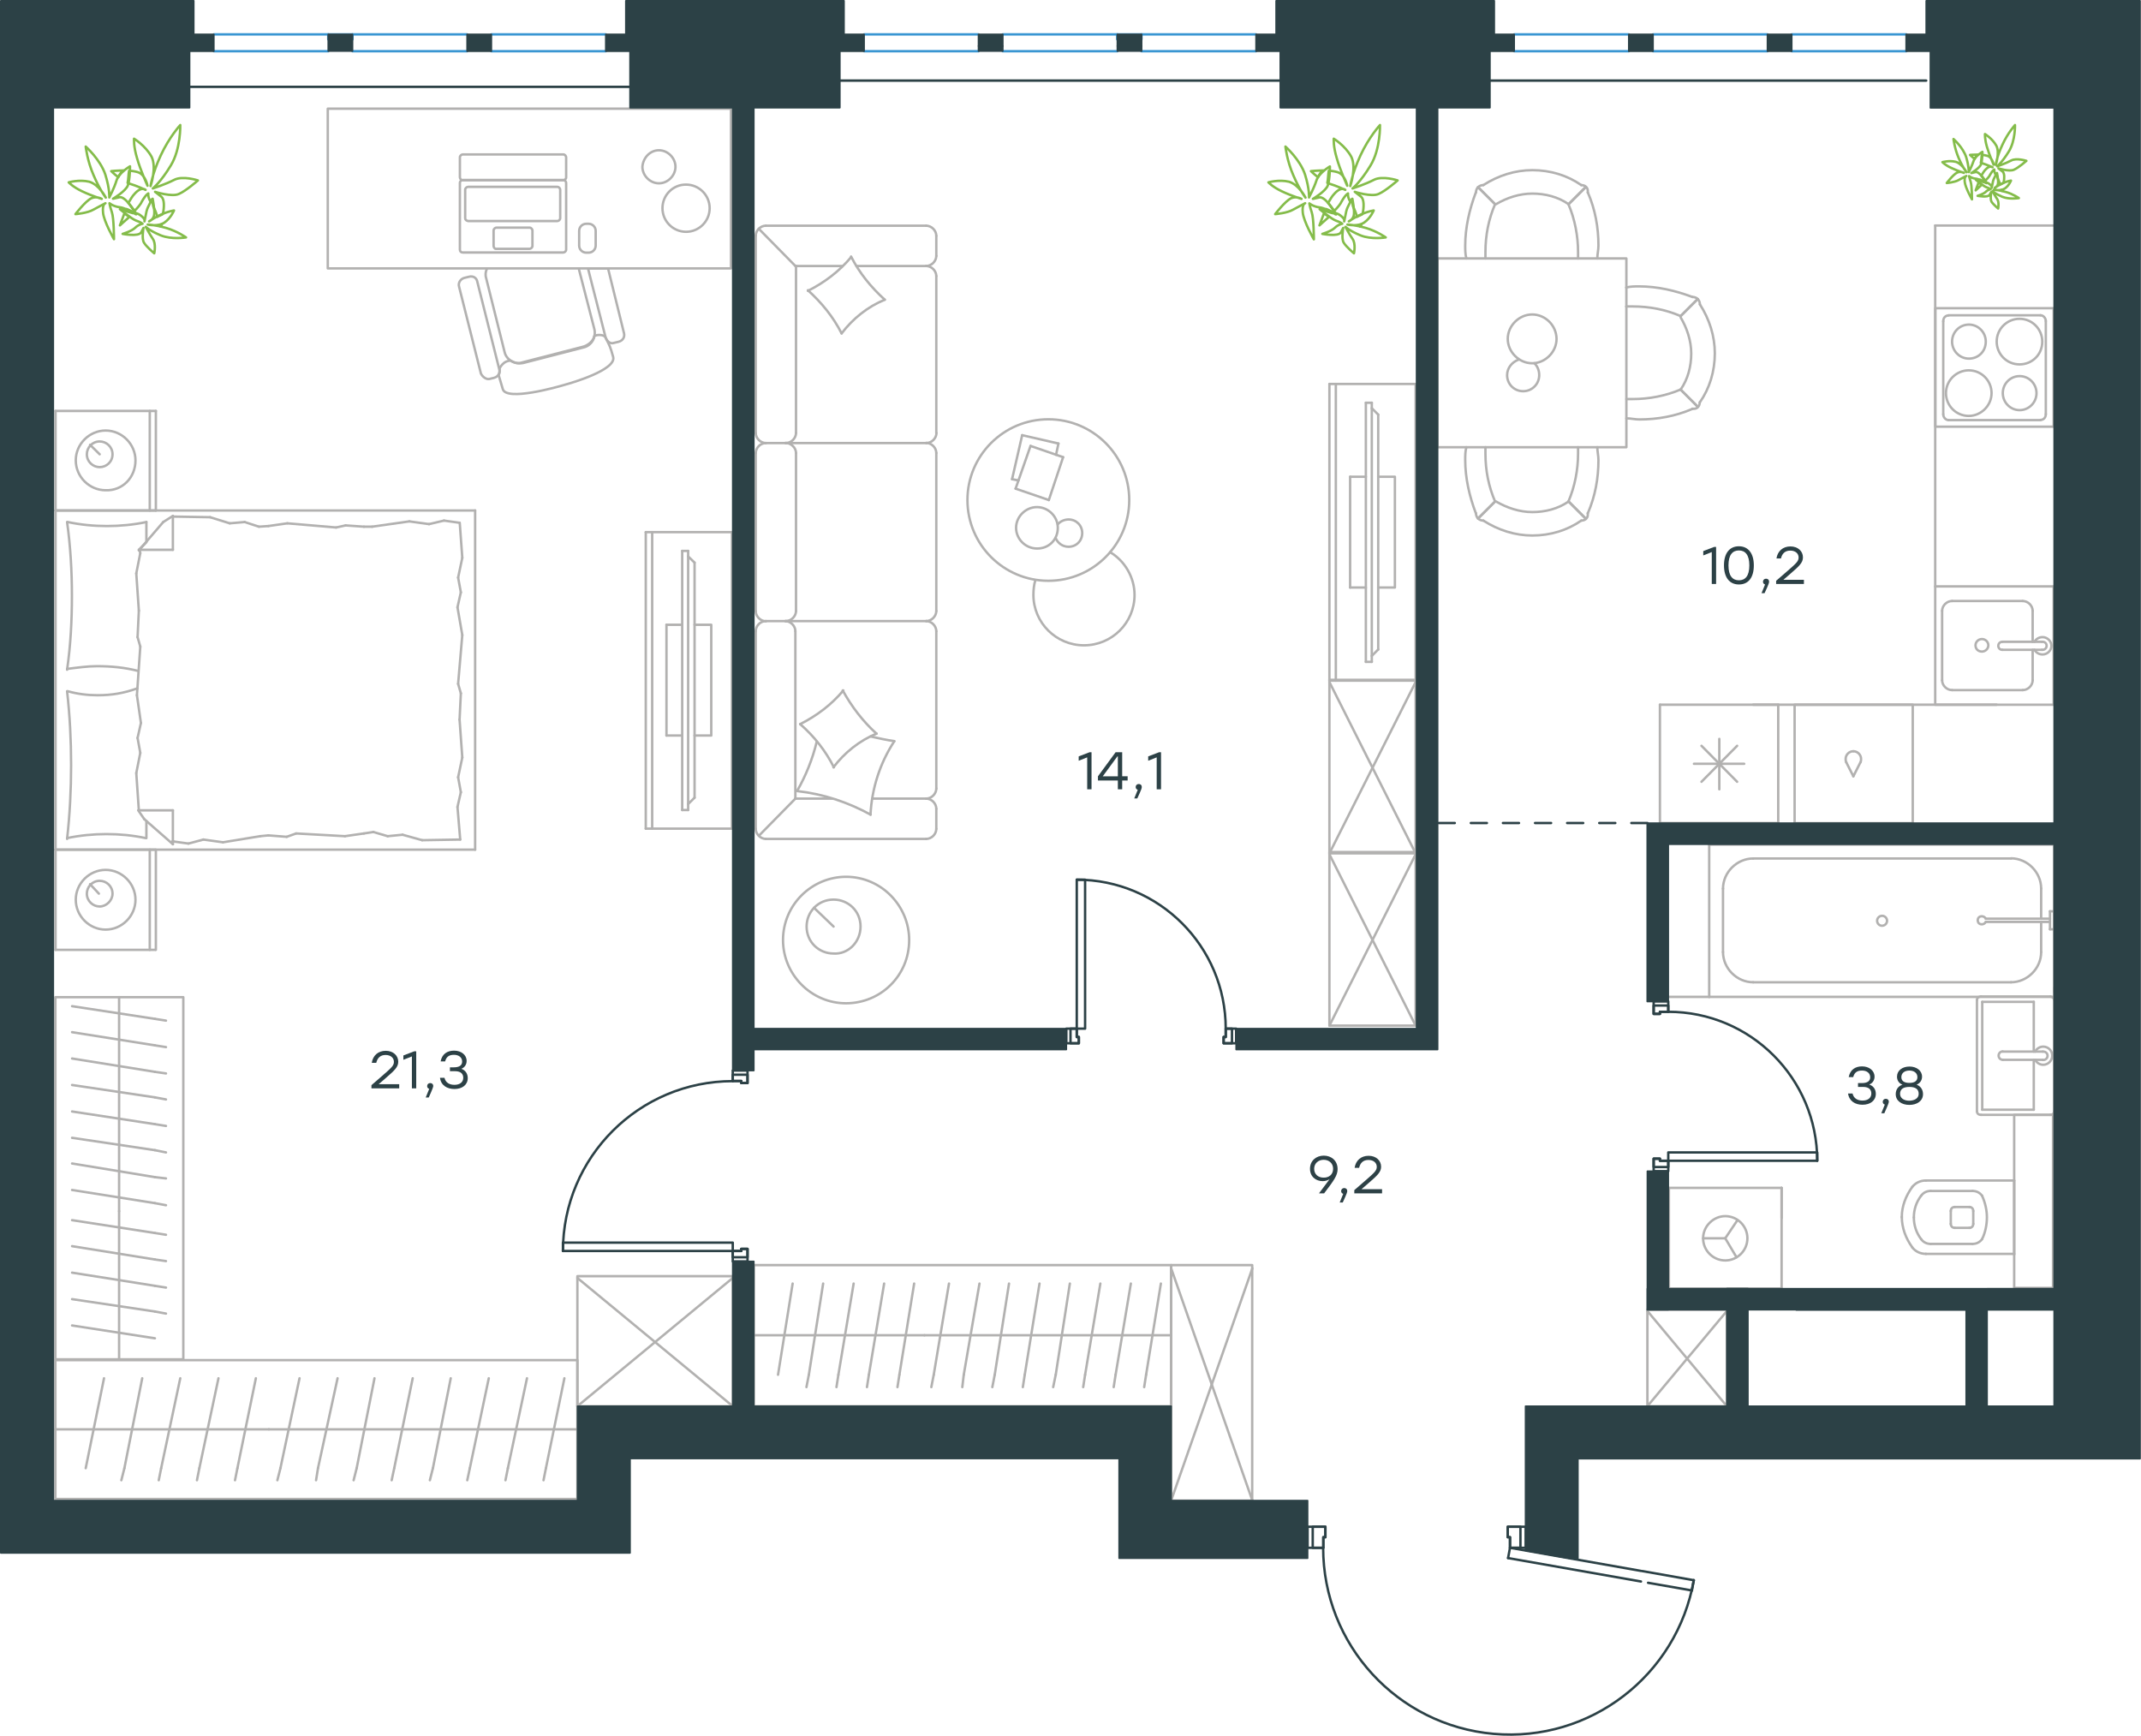 <?xml version="1.0" encoding="utf-8"?>
<!-- Generator: Adobe Illustrator 26.5.0, SVG Export Plug-In . SVG Version: 6.00 Build 0)  -->
<svg version="1.1" id="Слой_1" xmlns="http://www.w3.org/2000/svg" xmlns:xlink="http://www.w3.org/1999/xlink" x="0px" y="0px"
	 viewBox="0 0 1333.8 1081.2" style="enable-background:new 0 0 1333.8 1081.2;" xml:space="preserve">
<style type="text/css">
	.st0{fill:none;stroke:#B2B1B0;stroke-width:1.5;stroke-linecap:round;stroke-linejoin:round;stroke-miterlimit:22.926;}
	
		.st1{fill:none;stroke:#2C4146;stroke-width:1.5;stroke-linecap:round;stroke-linejoin:round;stroke-miterlimit:22.926;stroke-dasharray:10,10,0,0,0,0;}
	.st2{fill:none;stroke:#2C4146;stroke-width:1.5;stroke-linecap:round;stroke-linejoin:round;stroke-miterlimit:10;}
	.st3{fill:none;stroke:#2C4146;stroke-width:1.5;stroke-linecap:round;stroke-linejoin:round;stroke-miterlimit:22.926;}
	.st4{fill:#535A5D;}
	.st5{fill:none;stroke:#3996D2;stroke-width:1.5;stroke-linecap:round;stroke-linejoin:round;stroke-miterlimit:10;}
	.st6{fill:none;stroke:#262524;stroke-width:0.216;stroke-linecap:round;stroke-linejoin:round;stroke-miterlimit:10;}
	.st7{fill:#2C4146;}
	.st8{fill:#2C4146;stroke:#2C4146;stroke-linejoin:round;stroke-miterlimit:10;}
	.st9{fill:none;stroke:#84BC4A;stroke-width:1.5;stroke-linecap:round;stroke-linejoin:round;stroke-miterlimit:22.926;}
	.st10{fill:#2D4146;}
</style>
<g>
	<rect x="1026.3" y="815.9" class="st0" width="49.6" height="60.1"/>
	<line class="st0" x1="1026.3" y1="876" x2="1075.8" y2="816.7"/>
	<line class="st0" x1="1026.3" y1="816.7" x2="1075.8" y2="876"/>
</g>
<g>
	<line class="st0" x1="34.6" y1="318" x2="34.6" y2="256"/>
	<line class="st0" x1="97.1" y1="256" x2="97.1" y2="318"/>
	<line class="st0" x1="97.1" y1="318" x2="34.6" y2="318"/>
	<line class="st0" x1="34.6" y1="256" x2="97.1" y2="256"/>
	<line class="st0" x1="62.1" y1="283" x2="56.1" y2="277.1"/>
	<line class="st0" x1="93.3" y1="256" x2="93.3" y2="318"/>
	<path class="st0" d="M84.4,286.8c0-10.1-8.4-18.6-18.6-18.6c-10.1,0-18.6,8.4-18.6,18.6c0,10.1,8.4,18.6,18.6,18.6
		C76.4,305.8,84.4,297.4,84.4,286.8z"/>
	<path class="st0" d="M70.1,283c0-4.6-3.8-8-8-8c-4.6,0-8,3.8-8,8c0,4.6,3.8,8,8,8C66.3,291,70.1,287.7,70.1,283z"/>
	<line class="st0" x1="34.6" y1="529.3" x2="34.6" y2="318"/>
	<line class="st0" x1="91.2" y1="511.4" x2="91.2" y2="522.1"/>
	<line class="st0" x1="86.5" y1="342.5" x2="107.7" y2="342.5"/>
	<line class="st0" x1="91.2" y1="337.8" x2="86.5" y2="342.5"/>
	<line class="st0" x1="296" y1="529.3" x2="34.6" y2="529.3"/>
	<line class="st0" x1="107.7" y1="321.4" x2="107.7" y2="342.5"/>
	<line class="st0" x1="34.6" y1="318" x2="296" y2="318"/>
	<line class="st0" x1="107.7" y1="525.9" x2="89.9" y2="510.3"/>
	<line class="st0" x1="89.9" y1="510.3" x2="86.1" y2="504.8"/>
	<line class="st0" x1="91.2" y1="325.2" x2="91.2" y2="337.5"/>
	<line class="st0" x1="86.5" y1="504.8" x2="107.7" y2="504.8"/>
	<line class="st0" x1="86.5" y1="342.9" x2="101.7" y2="325.2"/>
	<line class="st0" x1="101.7" y1="325.2" x2="107.7" y2="321.4"/>
	<line class="st0" x1="107.7" y1="525.9" x2="107.7" y2="504.8"/>
	<line class="st0" x1="287.1" y1="431.9" x2="286.3" y2="448.3"/>
	<line class="st0" x1="285" y1="378.3" x2="288" y2="395.6"/>
	<line class="st0" x1="285.4" y1="359.8" x2="287.1" y2="369"/>
	<line class="st0" x1="287.1" y1="369" x2="285" y2="378.3"/>
	<line class="st0" x1="285.4" y1="426" x2="287.1" y2="431.9"/>
	<line class="st0" x1="288" y1="395.6" x2="285.4" y2="426"/>
	<line class="st0" x1="286.4" y1="325.6" x2="288" y2="347.5"/>
	<line class="st0" x1="288" y1="347.5" x2="285.4" y2="359.8"/>
	<line class="st0" x1="285" y1="502.7" x2="286.7" y2="523"/>
	<line class="st0" x1="285.4" y1="484.2" x2="287.1" y2="493.5"/>
	<line class="st0" x1="287.1" y1="493.5" x2="285" y2="502.7"/>
	<line class="st0" x1="286.3" y1="448.3" x2="288" y2="471.9"/>
	<line class="st0" x1="288" y1="471.9" x2="285.4" y2="484.2"/>
	<line class="st0" x1="296" y1="529.3" x2="296" y2="318"/>
	<path class="st0" d="M41.8,430.6c1.7,15.2,2.5,30.4,2.5,46c0,15.2-0.8,30.8-2.5,46"/>
	<path class="st0" d="M85.6,428.8c-8.4,3-15.9,4.3-24.8,4.3c-6.3,0-12.7-0.8-18.6-2.5"/>
	<path class="st0" d="M41.8,522.1c8-1.7,16.5-2.5,24.5-2.5c8.4,0,16.5,0.8,24.5,2.5"/>
	<path class="st0" d="M41.8,416.7c6.3-0.8,12.7-1.7,18.6-1.7c8.9,0,17.3,0.8,25.8,3"/>
	<line class="st0" x1="161.3" y1="328.1" x2="167.2" y2="327.7"/>
	<line class="st0" x1="143.1" y1="326" x2="152.4" y2="325.2"/>
	<line class="st0" x1="152.4" y1="325.2" x2="161.3" y2="328.1"/>
	<line class="st0" x1="107.7" y1="321.8" x2="130.9" y2="322.2"/>
	<line class="st0" x1="130.9" y1="322.2" x2="143.1" y2="326"/>
	<line class="st0" x1="215.3" y1="327.3" x2="226.7" y2="328.1"/>
	<line class="st0" x1="167.2" y1="327.7" x2="179" y2="326"/>
	<line class="st0" x1="209.4" y1="328.6" x2="215.3" y2="327.3"/>
	<line class="st0" x1="179" y1="326" x2="209.4" y2="328.6"/>
	<line class="st0" x1="226.7" y1="328.1" x2="231.8" y2="328.1"/>
	<line class="st0" x1="267.3" y1="326.5" x2="276.6" y2="324.3"/>
	<line class="st0" x1="276.6" y1="324.3" x2="285.8" y2="325.6"/>
	<line class="st0" x1="231.8" y1="328.1" x2="255" y2="324.8"/>
	<line class="st0" x1="255" y1="324.8" x2="267.3" y2="326.5"/>
	<line class="st0" x1="232.6" y1="518.3" x2="226.7" y2="519.2"/>
	<line class="st0" x1="250.8" y1="520" x2="241.5" y2="520.9"/>
	<line class="st0" x1="241.5" y1="520.9" x2="232.6" y2="518.3"/>
	<line class="st0" x1="286.7" y1="523" x2="263" y2="523.4"/>
	<line class="st0" x1="263" y1="523.4" x2="250.8" y2="520"/>
	<line class="st0" x1="178.6" y1="521.3" x2="167.2" y2="520.4"/>
	<line class="st0" x1="226.7" y1="519.2" x2="214.9" y2="520.9"/>
	<line class="st0" x1="184.5" y1="519.2" x2="178.6" y2="521.3"/>
	<line class="st0" x1="214.9" y1="520.9" x2="184.5" y2="519.2"/>
	<line class="st0" x1="167.2" y1="520.4" x2="162.1" y2="520.9"/>
	<line class="st0" x1="108.1" y1="524.2" x2="107.2" y2="524.2"/>
	<line class="st0" x1="126.7" y1="523" x2="117.4" y2="525.5"/>
	<line class="st0" x1="117.4" y1="525.5" x2="108.1" y2="524.2"/>
	<line class="st0" x1="162.1" y1="520.9" x2="138.9" y2="524.7"/>
	<line class="st0" x1="138.9" y1="524.7" x2="126.7" y2="523"/>
	<path class="st0" d="M41.8,325.2c2.1,15.2,3,30.4,3,46c0,15.2-0.8,30.8-3,46"/>
	<path class="st0" d="M91.2,325.2c-8,1.7-16.5,2.5-24.5,2.5c-8.4,0-16.5-0.8-24.5-2.5"/>
	<line class="st0" x1="85.7" y1="396.9" x2="86.5" y2="380.4"/>
	<line class="st0" x1="87.8" y1="450.4" x2="85.3" y2="433.1"/>
	<line class="st0" x1="87.4" y1="469" x2="85.7" y2="459.7"/>
	<line class="st0" x1="85.7" y1="459.7" x2="87.8" y2="450.4"/>
	<line class="st0" x1="87.4" y1="402.8" x2="85.7" y2="396.9"/>
	<line class="st0" x1="85.3" y1="433.1" x2="87.4" y2="402.8"/>
	<line class="st0" x1="86.5" y1="504.8" x2="84.9" y2="481.6"/>
	<line class="st0" x1="84.9" y1="481.6" x2="87.4" y2="469"/>
	<line class="st0" x1="87.4" y1="344.6" x2="87" y2="342.5"/>
	<line class="st0" x1="86.5" y1="380.4" x2="84.9" y2="357.2"/>
	<line class="st0" x1="84.9" y1="357.2" x2="87.4" y2="344.6"/>
	<line class="st0" x1="34.6" y1="591.7" x2="34.6" y2="529.3"/>
	<line class="st0" x1="97.1" y1="529.3" x2="97.1" y2="591.7"/>
	<line class="st0" x1="96.7" y1="591.7" x2="34.6" y2="591.7"/>
	<line class="st0" x1="34.6" y1="529.3" x2="96.7" y2="529.3"/>
	<line class="st0" x1="61.6" y1="556.7" x2="56.1" y2="550.8"/>
	<line class="st0" x1="93.3" y1="529.3" x2="93.3" y2="591.7"/>
	<path class="st0" d="M84.4,560.5c0-10.1-8.4-18.6-18.6-18.6c-10.1,0-18.6,8.4-18.6,18.6c0,10.1,8.4,18.6,18.6,18.6
		C76,579.1,84.4,570.6,84.4,560.5z"/>
	<path class="st0" d="M70.1,556.7c0-4.6-3.8-8-8-8c-4.6,0-8,3.8-8,8c0,4.6,3.8,8,8,8C66.3,564.7,70.1,560.9,70.1,556.7z"/>
</g>
<g>
	<g>
		<line class="st0" x1="406.3" y1="331.5" x2="406.3" y2="516.2"/>
		<polyline class="st0" points="402.3,516.2 456,516.2 456,331.5 402.3,331.5 		"/>
		<line class="st0" x1="402.3" y1="331.5" x2="402.3" y2="516.2"/>
	</g>
	<g>
		<polyline class="st0" points="432.7,458.2 443.1,458.2 443.1,389.2 432.7,389.2 		"/>
		<line class="st0" x1="425" y1="389.2" x2="415.2" y2="389.2"/>
		<line class="st0" x1="415.2" y1="389.2" x2="415.2" y2="458.2"/>
		<line class="st0" x1="415.2" y1="458.2" x2="425" y2="458.2"/>
		<line class="st0" x1="425" y1="343.2" x2="428.7" y2="343.2"/>
		<line class="st0" x1="432.7" y1="496.9" x2="428.7" y2="500.9"/>
		<line class="st0" x1="428.7" y1="346.6" x2="432.7" y2="350.5"/>
		<line class="st0" x1="428.7" y1="504.6" x2="428.7" y2="343.2"/>
		<line class="st0" x1="425" y1="343.2" x2="425" y2="504.6"/>
		<line class="st0" x1="425" y1="504.6" x2="428.7" y2="504.6"/>
		<line class="st0" x1="432.7" y1="350.5" x2="432.7" y2="496.9"/>
	</g>
</g>
<g>
	<path class="st0" d="M412.7,129.7c0,8.1,6.6,14.7,14.7,14.7c8.1,0,14.7-6.6,14.7-14.7c0-8.1-6.6-14.7-14.7-14.7
		C419.3,114.9,412.7,121.5,412.7,129.7z"/>
	<path class="st0" d="M410.5,93.6c5.5,0,10.3,4.8,10.3,10.3c0,5.5-4.8,10.3-10.3,10.3c-5.5,0-10.3-4.8-10.3-10.3
		C400.6,98.3,405,93.6,410.5,93.6z"/>
	<path class="st0" d="M360.7,167.9l9.6,37.2c1.1,5.2-1.8,10.3-7,11.4l-37.2,9.6c-5.2,1.1-10.7-1.8-11.8-7l-11.4-45.7
		c-0.7-2.2-0.4-4.1,0.4-5.9"/>
	<path class="st0" d="M299.6,232.7L286,178.6c-0.7-2.2,0.7-4.8,3.3-5.5l2.9-0.7c2.6-0.7,4.8,0.7,5.2,3.3l13.6,54.2
		c0.7,2.6-0.7,4.8-3.3,5.5l-2.9,0.7C302.9,236.4,300.7,234.9,299.6,232.7z"/>
	<path class="st0" d="M377.3,210.3l-11-43.1h12.5l9.9,40.2c0.7,2.6-0.7,4.8-3.3,5.5l-2.9,0.7C380.6,214.3,378.4,213.2,377.3,210.3z"
		/>
	<path class="st0" d="M313.2,242.3l-2.6-8.8c0.7-0.7,0.7-2.2,0.7-4.1c0.7-1.5,2.2-3.3,4-4.1c0,0,0.7-0.4,2.6-0.7
		c2.6,1.5,4.8,2.2,7.7,1.1l37.2-9.6c3.3-0.7,7-3.7,7.4-6.7c1.6-1.1,6.1-1.1,7,0.8c2.7,5.4,3,5.7,4.8,12.2c2,8-26,16.2-30.2,17.3
		C347.6,241,315.2,250.2,313.2,242.3z"/>
	<path class="st0" d="M286.5,110.5V98c0-1.1,1.1-1.8,1.8-1.8l62.6,0c1.1,0,1.8,1.1,1.8,1.8v12.5c0,1.1-1.1,1.8-1.8,1.8h-62.6
		C287.2,112.3,286.5,111.2,286.5,110.5z"/>
	<path class="st0" d="M289.8,135.9v-17.7c0-1.1,1.1-1.8,1.8-1.8l55.6,0c1.1,0,1.8,1.1,1.8,1.8v17.7c0,1.1-1.1,1.8-1.8,1.8l-55.6,0
		C290.5,137.4,289.8,137,289.8,135.9z"/>
	<path class="st0" d="M307.5,153.2v-9.6c0-1.1,1.1-1.8,1.8-1.8h20.6c1.1,0,1.8,1.1,1.8,1.8v9.6c0,1.1-1.1,1.8-1.8,1.8l-21,0
		C308.2,155.1,307.5,154,307.5,153.2z"/>
	<path class="st0" d="M286.5,155.5v-41.6c0-1.1,1.1-1.8,1.8-1.8l62.6,0c1.1,0,1.8,1.1,1.8,1.8v41.6c0,1.1-1.1,1.8-1.8,1.8l-62.6,0
		C287.2,157.3,286.5,156.6,286.5,155.5z"/>
	<rect x="204.2" y="67.7" class="st0" width="251.2" height="99.5"/>
	<path class="st0" d="M365.2,139.4h1.5c2.4,0,4.4,2,4.4,4.4v9.2c0,2.4-2,4.4-4.4,4.4h-1.5c-2.4,0-4.4-2-4.4-4.4v-9.2
		C360.8,141.4,362.8,139.4,365.2,139.4z"/>
</g>
<g>
	<line class="st0" x1="34.5" y1="890.4" x2="167.5" y2="890.4"/>
	<line class="st0" x1="146.4" y1="922.1" x2="147.9" y2="914.6"/>
	<line class="st0" x1="147.9" y1="914.6" x2="159.4" y2="858.6"/>
	<line class="st0" x1="122.7" y1="922.1" x2="124.2" y2="914.6"/>
	<line class="st0" x1="124.2" y1="914.6" x2="136.1" y2="858.6"/>
	<line class="st0" x1="98.9" y1="922.1" x2="100.4" y2="914.6"/>
	<line class="st0" x1="100.4" y1="914.6" x2="112.3" y2="858.6"/>
	<line class="st0" x1="75.6" y1="922.1" x2="77.5" y2="914.6"/>
	<line class="st0" x1="77.5" y1="914.6" x2="88.6" y2="858.6"/>
	<line class="st0" x1="53.4" y1="914.6" x2="64.8" y2="858.6"/>
	<rect x="34.5" y="847.3" class="st0" width="325.2" height="86.5"/>
	<line class="st0" x1="167.5" y1="890.4" x2="359.7" y2="890.4"/>
	<line class="st0" x1="338.6" y1="922.1" x2="340.1" y2="914.6"/>
	<line class="st0" x1="340.1" y1="914.6" x2="351.6" y2="858.6"/>
	<line class="st0" x1="314.9" y1="922.1" x2="316.4" y2="914.6"/>
	<line class="st0" x1="316.4" y1="914.6" x2="328.3" y2="858.6"/>
	<line class="st0" x1="291.1" y1="922.1" x2="292.7" y2="914.6"/>
	<line class="st0" x1="292.7" y1="914.6" x2="304.5" y2="858.6"/>
	<line class="st0" x1="267.8" y1="922.1" x2="269.7" y2="914.6"/>
	<line class="st0" x1="269.7" y1="914.6" x2="280.8" y2="858.6"/>
	<line class="st0" x1="244" y1="922.1" x2="245.6" y2="914.6"/>
	<line class="st0" x1="245.6" y1="914.6" x2="257.1" y2="858.6"/>
	<line class="st0" x1="220.3" y1="922.1" x2="222.2" y2="914.6"/>
	<line class="st0" x1="222.2" y1="914.6" x2="233.3" y2="858.6"/>
	<line class="st0" x1="196.9" y1="922.1" x2="198.1" y2="914.6"/>
	<line class="st0" x1="198.1" y1="914.6" x2="210.3" y2="858.6"/>
	<line class="st0" x1="174.7" y1="914.6" x2="186.6" y2="858.6"/>
	<line class="st0" x1="172.8" y1="922.1" x2="174.7" y2="914.6"/>
</g>
<g>
	<line class="st0" x1="74.2" y1="846.8" x2="74.2" y2="754.5"/>
	<line class="st0" x1="103.4" y1="769.2" x2="96.5" y2="768.1"/>
	<line class="st0" x1="96.5" y1="768.1" x2="44.9" y2="760.1"/>
	<line class="st0" x1="103.4" y1="785.6" x2="96.5" y2="784.6"/>
	<line class="st0" x1="96.5" y1="784.6" x2="44.9" y2="776.3"/>
	<line class="st0" x1="103.4" y1="802.1" x2="96.5" y2="801"/>
	<line class="st0" x1="96.5" y1="801" x2="44.9" y2="792.8"/>
	<line class="st0" x1="103.4" y1="818.3" x2="96.5" y2="817"/>
	<line class="st0" x1="96.5" y1="817" x2="44.9" y2="809.3"/>
	<line class="st0" x1="96.5" y1="833.7" x2="44.9" y2="825.7"/>
	<rect x="34.5" y="621.2" class="st0" width="79.7" height="225.6"/>
	<line class="st0" x1="74.2" y1="754.5" x2="74.2" y2="621.2"/>
	<line class="st0" x1="103.4" y1="635.8" x2="96.5" y2="634.7"/>
	<line class="st0" x1="96.5" y1="634.7" x2="44.9" y2="626.8"/>
	<line class="st0" x1="103.4" y1="652.3" x2="96.5" y2="651.2"/>
	<line class="st0" x1="96.5" y1="651.2" x2="44.9" y2="643"/>
	<line class="st0" x1="103.4" y1="668.7" x2="96.5" y2="667.7"/>
	<line class="st0" x1="96.5" y1="667.7" x2="44.9" y2="659.4"/>
	<line class="st0" x1="103.4" y1="684.9" x2="96.5" y2="683.6"/>
	<line class="st0" x1="96.5" y1="683.6" x2="44.9" y2="675.9"/>
	<line class="st0" x1="103.4" y1="701.4" x2="96.5" y2="700.3"/>
	<line class="st0" x1="96.5" y1="700.3" x2="44.9" y2="692.4"/>
	<line class="st0" x1="103.4" y1="717.9" x2="96.5" y2="716.5"/>
	<line class="st0" x1="96.5" y1="716.5" x2="44.9" y2="708.8"/>
	<line class="st0" x1="103.4" y1="734.1" x2="96.5" y2="733.3"/>
	<line class="st0" x1="96.5" y1="733.3" x2="44.9" y2="724.8"/>
	<line class="st0" x1="96.5" y1="749.5" x2="44.9" y2="741.3"/>
	<line class="st0" x1="103.4" y1="750.8" x2="96.5" y2="749.5"/>
</g>
<g>
	<rect x="359.7" y="795" class="st0" width="96.9" height="81"/>
	<line class="st0" x1="359.7" y1="876" x2="456.5" y2="796.1"/>
	<line class="st0" x1="359.7" y1="796.1" x2="456.5" y2="876"/>
</g>
<g>
	<line class="st0" x1="469.6" y1="831.8" x2="575.9" y2="831.8"/>
	<line class="st0" x1="559.1" y1="864.1" x2="560.3" y2="856.4"/>
	<line class="st0" x1="560.3" y1="856.4" x2="569.5" y2="799.6"/>
	<line class="st0" x1="540.1" y1="864.1" x2="541.3" y2="856.4"/>
	<line class="st0" x1="541.3" y1="856.4" x2="550.8" y2="799.6"/>
	<line class="st0" x1="521.1" y1="864.1" x2="522.3" y2="856.4"/>
	<line class="st0" x1="522.3" y1="856.4" x2="531.8" y2="799.6"/>
	<line class="st0" x1="502.4" y1="864.1" x2="503.9" y2="856.4"/>
	<line class="st0" x1="503.9" y1="856.4" x2="512.8" y2="799.6"/>
	<line class="st0" x1="484.7" y1="856.4" x2="493.8" y2="799.6"/>
	<rect x="469.6" y="788.1" class="st0" width="260" height="87.9"/>
	<line class="st0" x1="575.9" y1="831.8" x2="729.6" y2="831.8"/>
	<line class="st0" x1="712.8" y1="864.1" x2="714" y2="856.4"/>
	<line class="st0" x1="714" y1="856.4" x2="723.2" y2="799.6"/>
	<line class="st0" x1="693.8" y1="864.1" x2="695" y2="856.4"/>
	<line class="st0" x1="695" y1="856.4" x2="704.5" y2="799.6"/>
	<line class="st0" x1="674.8" y1="864.1" x2="676" y2="856.4"/>
	<line class="st0" x1="676" y1="856.4" x2="685.5" y2="799.6"/>
	<line class="st0" x1="656.1" y1="864.1" x2="657.7" y2="856.4"/>
	<line class="st0" x1="657.7" y1="856.4" x2="666.5" y2="799.6"/>
	<line class="st0" x1="637.2" y1="864.1" x2="638.4" y2="856.4"/>
	<line class="st0" x1="638.4" y1="856.4" x2="647.6" y2="799.6"/>
	<line class="st0" x1="618.2" y1="864.1" x2="619.7" y2="856.4"/>
	<line class="st0" x1="619.7" y1="856.4" x2="628.6" y2="799.6"/>
	<line class="st0" x1="599.5" y1="864.1" x2="600.4" y2="856.4"/>
	<line class="st0" x1="600.4" y1="856.4" x2="610.2" y2="799.6"/>
	<line class="st0" x1="581.7" y1="856.4" x2="591.2" y2="799.6"/>
	<line class="st0" x1="580.2" y1="864.1" x2="581.7" y2="856.4"/>
</g>
<g>
	<rect x="729.6" y="788.1" class="st0" width="50.5" height="146.7"/>
	<line class="st0" x1="729.6" y1="934.8" x2="780.2" y2="790.1"/>
	<line class="st0" x1="729.6" y1="790.1" x2="780.2" y2="934.8"/>
</g>
<g>
	<line class="st0" x1="1254.8" y1="781.5" x2="1254.8" y2="735.4"/>
	<g>
		<line class="st0" x1="1199.8" y1="781.1" x2="1254.8" y2="781.1"/>
		<line class="st0" x1="1228.8" y1="741.9" x2="1202.8" y2="741.9"/>
		<line class="st0" x1="1202.8" y1="774.9" x2="1228.8" y2="774.9"/>
		<line class="st0" x1="1227.3" y1="751.9" x2="1217.8" y2="751.9"/>
		<line class="st0" x1="1217.8" y1="764.9" x2="1227.3" y2="764.9"/>
		<line class="st0" x1="1229.3" y1="762.4" x2="1229.3" y2="754.4"/>
		<line class="st0" x1="1254.8" y1="735.4" x2="1199.8" y2="735.4"/>
		<line class="st0" x1="1215.3" y1="754.4" x2="1215.3" y2="762.4"/>
		<path class="st0" d="M1191.3,739.4c-4,5.5-6.5,12-6.5,18.5c0,0,0,0,0,0.5"/>
		<path class="st0" d="M1229.3,754.4c0-1.5-1-2.5-2.5-2.5"/>
		<path class="st0" d="M1234.8,744.9c-1.5-2-3.5-3-6-3"/>
		<path class="st0" d="M1217.8,751.9c-1.5,0-2.5,1-2.5,2.5"/>
		<path class="st0" d="M1196.8,744.9c-3,4-4.5,8.5-4.5,13.5"/>
		<path class="st0" d="M1215.3,762.4c0,1.5,1,2.5,2.5,2.5"/>
		<path class="st0" d="M1226.8,764.9c1.5,0,2.5-1,2.5-2.5"/>
		<path class="st0" d="M1228.8,774.9c2.5,0,4.5-1,6-3"/>
		<path class="st0" d="M1234.8,771.9c2-4,3-9,3-13.5c0-4.5-1-9-3-13.5"/>
		<path class="st0" d="M1196.8,771.9c1.5,2,3.5,3,6,3"/>
		<path class="st0" d="M1184.8,758L1184.8,758c0,7,2.5,13.5,6.5,19"/>
		<path class="st0" d="M1199.8,735.4c-3.5,0-6.5,1.5-8.5,4"/>
		<path class="st0" d="M1191.3,777.1c2,2.5,5,4,8.5,4"/>
		<path class="st0" d="M1192.3,758.4L1192.3,758.4c0,5,1.5,9.5,4.5,13.5"/>
		<path class="st0" d="M1202.8,741.9c-2.5,0-4.5,1-6,3"/>
	</g>
	<rect x="1254.8" y="694.5" class="st0" width="24.2" height="107.8"/>
</g>
<g>
	<line class="st0" x1="1234.9" y1="624.1" x2="1267" y2="624.1"/>
	<line class="st0" x1="1267" y1="624.1" x2="1267" y2="655.1"/>
	<line class="st0" x1="1267" y1="660.2" x2="1267" y2="691.3"/>
	<line class="st0" x1="1234.9" y1="691.3" x2="1234.9" y2="624.1"/>
	<line class="st0" x1="1267" y1="691.3" x2="1234.9" y2="691.3"/>
	<line class="st0" x1="1279.7" y1="692.3" x2="1279.7" y2="623"/>
	<line class="st0" x1="1234.1" y1="694.5" x2="1277.2" y2="694.5"/>
	<line class="st0" x1="1231.6" y1="623" x2="1231.6" y2="692.3"/>
	<line class="st0" x1="1277.2" y1="620.8" x2="1234.1" y2="620.8"/>
	<path class="st0" d="M1234.1,620.8c-1.5,0-2.5,0.9-2.5,2.2"/>
	<path class="st0" d="M1231.6,692.3c0,1.3,1,2.2,2.5,2.2"/>
	<path class="st0" d="M1277.2,694.5c1.5,0,2.5-0.9,2.5-2.2"/>
	<path class="st0" d="M1279.7,623c0-0.9-1-2.2-2.5-2.2"/>
	<line class="st0" x1="1247.7" y1="660.2" x2="1272.6" y2="660.2"/>
	<line class="st0" x1="1272.6" y1="655.1" x2="1247.7" y2="655.1"/>
	<path class="st0" d="M1247.7,660.2L1247.7,660.2c-1.4,0-2.6-1.1-2.6-2.6c0-1.4,1.1-2.6,2.5-2.6h0"/>
	<path class="st0" d="M1267.9,655.1c0.9-1.9,2.9-3.1,5-3.1c3.1,0,5.6,2.5,5.6,5.6c0,3.1-2.5,5.7-5.6,5.7c-2.1,0-4.1-1.2-5-3.1"/>
	<path class="st0" d="M1272.6,655.1c0.1,0,0.2,0,0.4,0c1.4,0,2.6,1.1,2.6,2.6c0,1.4-1.2,2.6-2.6,2.6c-0.1,0-0.2,0-0.4,0"/>
</g>
<g>
	<line class="st0" x1="1271.6" y1="575.1" x2="1271.6" y2="593.1"/>
	<line class="st0" x1="1271.6" y1="553.5" x2="1271.6" y2="572.3"/>
	<line class="st0" x1="1252.8" y1="611.9" x2="1092.2" y2="611.9"/>
	<line class="st0" x1="1073.4" y1="593.1" x2="1073.4" y2="553.5"/>
	<line class="st0" x1="1064.8" y1="526.1" x2="1279.7" y2="526.1"/>
	<line class="st0" x1="1064.8" y1="621" x2="1064.8" y2="526.1"/>
	<line class="st0" x1="1092.2" y1="534.8" x2="1252.8" y2="534.8"/>
	<line class="st0" x1="1279.7" y1="621" x2="1064.8" y2="621"/>
	<line class="st0" x1="1279.7" y1="526.1" x2="1279.7" y2="621"/>
	<path class="st0" d="M1073.4,593.1c0,10.1,8.6,18.8,18.8,18.8"/>
	<path class="st0" d="M1271.6,553.5c0-10.1-8.6-18.8-18.8-18.8"/>
	<path class="st0" d="M1092.2,534.8c-10.1,0-18.8,8.6-18.8,18.8"/>
	<path class="st0" d="M1252.8,611.9c10.1,0,18.8-8.6,18.8-18.8"/>
	<line class="st0" x1="1279.7" y1="615.4" x2="1279.7" y2="618"/>
	<line class="st0" x1="1277.1" y1="574.3" x2="1237.1" y2="574.3"/>
	<line class="st0" x1="1237.1" y1="572.3" x2="1277.1" y2="572.3"/>
	<line class="st0" x1="1279.7" y1="567.7" x2="1279.7" y2="578.9"/>
	<line class="st0" x1="1279.7" y1="578.9" x2="1277.1" y2="578.9"/>
	<line class="st0" x1="1277.1" y1="578.9" x2="1277.1" y2="567.7"/>
	<line class="st0" x1="1277.1" y1="567.7" x2="1279.7" y2="567.7"/>
	<path class="st0" d="M1237.1,572.3c-0.5-1-1.5-1.5-2.5-1.5c-1.5,0-2.5,1-2.5,2.5c0,1.5,1,2.5,2.5,2.5c1,0,2-0.5,2.5-1.5"/>
	<path class="st0" d="M1175.6,573.6c0-1.7-1.4-3.1-3.1-3.1s-3.1,1.4-3.1,3.1c0,1.7,1.4,3.1,3.1,3.1
		C1174.4,576.6,1175.6,575.2,1175.6,573.6z"/>
</g>
<g>
	<line class="st0" x1="1039.7" y1="740" x2="1039.7" y2="802.7"/>
	<g>
		<line class="st0" x1="1109.9" y1="802.7" x2="1039.7" y2="802.7"/>
		<line class="st0" x1="1109.9" y1="758.8" x2="1109.9" y2="740"/>
		<line class="st0" x1="1109.9" y1="802.7" x2="1109.9" y2="740"/>
		<line class="st0" x1="1074.8" y1="771.4" x2="1082.4" y2="760.1"/>
		<line class="st0" x1="1074.8" y1="771.4" x2="1061" y2="771.4"/>
		<line class="st0" x1="1074.8" y1="771.4" x2="1081.8" y2="783.2"/>
		<path class="st0" d="M1061,771.4c0,7.6,6.2,13.8,13.8,13.8c7.6,0,13.8-6.2,13.8-13.8c0-7.6-6.2-13.8-13.8-13.8
			C1067.5,757.6,1061,763.8,1061,771.4z"/>
		<line class="st0" x1="1109.9" y1="740" x2="1039.7" y2="740"/>
	</g>
</g>
<line class="st0" x1="1064.8" y1="621" x2="1039.3" y2="621"/>
<g>
	<line class="st0" x1="1107.8" y1="439" x2="1107.8" y2="512.7"/>
	<line class="st0" x1="1071.1" y1="460.3" x2="1071.1" y2="491.7"/>
	<line class="st0" x1="1060" y1="487" x2="1082.2" y2="464.6"/>
	<line class="st0" x1="1060" y1="464.6" x2="1082.2" y2="487"/>
	<line class="st0" x1="1055.3" y1="475.8" x2="1086.6" y2="475.8"/>
	<line class="st0" x1="1107.8" y1="512.7" x2="1034.1" y2="512.7"/>
	<line class="st0" x1="1034.1" y1="439" x2="1034.1" y2="512.7"/>
	<line class="st0" x1="1107.8" y1="439" x2="1034.1" y2="439"/>
</g>
<g>
	<rect x="1205.6" y="365.3" class="st0" width="73.8" height="73.7"/>
	<line class="st0" x1="1247.4" y1="404.8" x2="1272.1" y2="404.8"/>
	<line class="st0" x1="1266.3" y1="399.8" x2="1266.3" y2="380.5"/>
	<line class="st0" x1="1209.9" y1="380.5" x2="1209.9" y2="423.8"/>
	<line class="st0" x1="1266.3" y1="423.8" x2="1266.3" y2="404.8"/>
	<line class="st0" x1="1216.1" y1="429.9" x2="1260.1" y2="429.9"/>
	<line class="st0" x1="1272.1" y1="399.8" x2="1247.4" y2="399.8"/>
	<line class="st0" x1="1260.1" y1="374.4" x2="1216.1" y2="374.4"/>
	<path class="st0" d="M1247.4,404.8L1247.4,404.8c-1.5,0-2.5-1.1-2.5-2.5c0-1.4,1.1-2.5,2.5-2.5"/>
	<path class="st0" d="M1260.1,374.4c3.3,0,6.2,2.9,6.2,6.1"/>
	<path class="st0" d="M1267.4,399.8c1.1-1.8,2.9-2.9,5.1-2.9c2.9,0,5.5,2.5,5.5,5.4c0,2.9-2.5,5.4-5.5,5.4c-2.2,0-4-1.1-5.1-2.9"/>
	<path class="st0" d="M1216.1,429.9c-3.3,0-6.2-2.9-6.2-6.1"/>
	<path class="st0" d="M1266.3,423.8c0,3.2-2.9,6.1-6.2,6.1"/>
	<path class="st0" d="M1209.9,380.5c0-3.2,2.9-6.1,6.2-6.1"/>
	<path class="st0" d="M1272.1,399.8h0.4c1.5,0,2.5,1.1,2.5,2.5c0,1.4-1.1,2.5-2.5,2.5h-0.4"/>
	<path class="st0" d="M1234.7,405.9c2.2,0,4-1.8,4-3.9c0-2.1-1.8-3.9-4-3.9c-2.2,0-4,1.8-4,3.9
		C1230.7,404.4,1232.5,405.9,1234.7,405.9z"/>
</g>
<g>
	<path class="st0" d="M1237.1,212.8c0-5.8-4.7-10.6-10.5-10.6c-5.8,0-10.5,4.7-10.5,10.6c0,5.8,4.7,10.6,10.5,10.6
		C1232.4,223.4,1237.1,219,1237.1,212.8z"/>
	<path class="st0" d="M1240.7,244.9c0-7.7-6.2-14.2-14.2-14.2c-7.6,0-14.2,6.2-14.2,14.2c0,7.7,6.2,14.2,14.2,14.2
		C1234.2,259.1,1240.7,252.6,1240.7,244.9z"/>
	<path class="st0" d="M1268.7,244.9c0-5.8-4.7-10.6-10.5-10.6c-5.8,0-10.5,4.7-10.5,10.6c0,5.8,4.7,10.6,10.5,10.6
		C1263.9,255.5,1268.7,250.8,1268.7,244.9z"/>
	<path class="st0" d="M1272.3,212.8c0-7.7-6.2-14.2-14.2-14.2c-7.6,0-14.2,6.2-14.2,14.2c0,7.7,6.2,14.2,14.2,14.2
		C1266.1,227,1272.3,220.8,1272.3,212.8z"/>
	<line class="st0" x1="1210.6" y1="258" x2="1210.6" y2="200.1"/>
	<line class="st0" x1="1271.2" y1="261.7" x2="1213.9" y2="261.7"/>
	<line class="st0" x1="1274.5" y1="200.1" x2="1274.5" y2="258"/>
	<line class="st0" x1="1213.9" y1="196.4" x2="1271.2" y2="196.4"/>
	<path class="st0" d="M1274.5,258L1274.5,258c0,2.2-1.5,3.6-3.3,3.6"/>
	<path class="st0" d="M1210.6,200.1L1210.6,200.1c0-2.2,1.5-3.6,3.3-3.6"/>
	<path class="st0" d="M1213.9,261.7L1213.9,261.7c-1.8,0-3.3-1.8-3.3-3.6"/>
	<path class="st0" d="M1271.2,196.4L1271.2,196.4c1.8,0,3.3,1.8,3.3,3.6"/>
	<rect x="1205.7" y="192" class="st0" width="73.7" height="73.8"/>
</g>
<g>
	<rect x="1118" y="439" class="st0" width="73.6" height="73.8"/>
	<line class="st0" x1="1154.6" y1="483.6" x2="1159" y2="474.9"/>
	<line class="st0" x1="1150.2" y1="474.9" x2="1154.6" y2="483.6"/>
	<path class="st0" d="M1150.2,474.9c-0.4-0.7-0.4-1.5-0.4-2.2c0-2.5,2.2-4.7,4.7-4.7"/>
	<path class="st0" d="M1159,474.9c0.4-0.7,0.4-1.5,0.4-2.2c0-2.5-2.2-4.7-4.7-4.7"/>
</g>
<line class="st0" x1="1092.2" y1="439" x2="1243.8" y2="439"/>
<line class="st0" x1="1205.6" y1="365.3" x2="1205.6" y2="140.5"/>
<line class="st0" x1="1205.6" y1="140.5" x2="1284.1" y2="140.5"/>
<g>
	<rect x="895.4" y="161" class="st0" width="117.8" height="117.6"/>
	<path class="st0" d="M977.2,312.4c-6.6,4.6-14.6,6.6-22.6,6.6c-8,0-15.9-2.7-22.6-6.6"/>
	<path class="st0" d="M995.1,278.6c0,2.7,0.7,5.3,0.7,8c0,11.3-2,22.5-6.6,33.1"/>
	<path class="st0" d="M919.4,319.7c-4-10.6-6.6-21.9-6.6-33.1c0-2.7,0-5.3,0.7-8"/>
	<path class="st0" d="M983.1,278.6c0,1.3,0,2.7,0,4c0,9.9-2,20.5-6,29.8"/>
	<path class="st0" d="M931.4,312.4c-4-9.3-6-19.2-6-29.8c0-1.3,0-2.7,0-4"/>
	<path class="st0" d="M985.1,324.3c-8.6,6-19.2,9.3-30.5,9.3c-10.6,0-21.2-3.3-30.5-9.3"/>
	<line class="st0" x1="977.2" y1="312.4" x2="987.8" y2="323"/>
	<line class="st0" x1="931.4" y1="312.4" x2="920.8" y2="323"/>
	<line class="st0" x1="977.2" y1="312.4" x2="987.8" y2="323"/>
	<line class="st0" x1="931.4" y1="312.4" x2="920.8" y2="323"/>
	<path class="st0" d="M924.1,324.3c-2.7,0-4.6-2-4.6-4.6"/>
	<path class="st0" d="M989.1,319.7c0.5,2.7-1.3,4.6-4,4.6"/>
	<path class="st0" d="M977.2,127.2c-6.6-4.6-14.6-6.6-22.6-6.6c-8,0-15.9,2.6-22.6,6.6"/>
	<path class="st0" d="M995.1,161c0-2.7,0.7-5.3,0.7-8c0-11.3-2-22.5-6.6-33.1"/>
	<path class="st0" d="M919.4,119.9c-4,10.6-6.6,21.9-6.6,33.1c0,2.6,0,5.3,0.7,8"/>
	<path class="st0" d="M983.1,161c0-1.3,0-2.7,0-4c0-9.9-2-20.5-6-29.8"/>
	<path class="st0" d="M931.4,127.2c-4,9.3-6,19.2-6,29.8c0,1.3,0,2.6,0,4"/>
	<path class="st0" d="M985.1,115.3c-8.6-6-19.2-9.3-30.5-9.3c-10.6,0-21.2,3.3-30.5,9.3"/>
	<line class="st0" x1="977.2" y1="127.2" x2="987.8" y2="116.6"/>
	<line class="st0" x1="931.4" y1="127.2" x2="920.8" y2="116.6"/>
	<line class="st0" x1="977.2" y1="127.2" x2="987.8" y2="116.6"/>
	<line class="st0" x1="931.4" y1="127.2" x2="920.8" y2="116.6"/>
	<path class="st0" d="M924.1,115.3c-2.7,0-4.6,2-4.6,4.6"/>
	<path class="st0" d="M989.1,119.9c0.5-2.7-1.3-4.6-4-4.6"/>
	<path class="st0" d="M1047,242.7c4.6-6.6,6.6-14.6,6.6-22.5c0-8-2.7-15.9-6.6-22.5"/>
	<path class="st0" d="M1013.2,260.6c2.7,0,5.3,0.7,8,0.7c11.3,0,22.6-2,33.2-6.6"/>
	<path class="st0" d="M1054.3,185c-10.6-4-21.9-6.6-33.2-6.6c-2.7,0-5.3,0-8,0.7"/>
	<path class="st0" d="M1013.2,248.6c1.3,0,2.7,0,4,0c10,0,20.6-2,29.9-6"/>
	<path class="st0" d="M1047,196.9c-9.3-4-19.2-6-29.9-6c-1.3,0-2.7,0-4,0"/>
	<path class="st0" d="M1059,250.6c6-8.6,9.3-19.2,9.3-30.5c0-10.6-3.3-21.2-9.3-30.5"/>
	<line class="st0" x1="1047" y1="242.7" x2="1057.6" y2="253.3"/>
	<line class="st0" x1="1047" y1="196.9" x2="1057.6" y2="186.3"/>
	<line class="st0" x1="1047" y1="242.7" x2="1057.6" y2="253.3"/>
	<line class="st0" x1="1047" y1="196.9" x2="1057.6" y2="186.3"/>
	<path class="st0" d="M1059,189.6c0-2.7-2-4.6-4.6-4.6"/>
	<path class="st0" d="M1054.3,254.6c2.7,0.5,4.6-1.3,4.6-4"/>
	<path class="st0" d="M954.5,195.9c-8.1,0-15.2,7-15.2,15.2c0,8.1,7,15.2,15.2,15.2c8.1,0,15.2-7,15.2-15.2
		C969.6,202.6,962.6,195.9,954.5,195.9z"/>
	<path class="st0" d="M955.9,226.3c1.9,1.8,3,4.4,3,7.4c0,5.5-4.4,10-10,10c-5.6,0-10-4.4-10-10c0-4.4,3-8.1,7-9.6"/>
</g>
<g>
	<line class="st0" x1="636.8" y1="271.1" x2="659.4" y2="276.3"/>
	<line class="st0" x1="659.4" y1="276.3" x2="657.9" y2="283.3"/>
	<line class="st0" x1="634.5" y1="299.3" x2="630.5" y2="298.5"/>
	<line class="st0" x1="630.5" y1="298.5" x2="636.8" y2="271.1"/>
	<line class="st0" x1="642" y1="277.8" x2="662.3" y2="284.8"/>
	<line class="st0" x1="662.3" y1="284.8" x2="653.4" y2="311.5"/>
	<line class="st0" x1="653.4" y1="311.5" x2="632.7" y2="304.4"/>
	<line class="st0" x1="632.7" y1="304.4" x2="642" y2="277.8"/>
	<ellipse class="st0" cx="653.1" cy="311.5" rx="50.4" ry="50.3"/>
	<path class="st0" d="M659,328.8c0-7-5.9-12.9-13-12.9c-7,0-13,5.9-13,12.9s5.9,12.9,13,12.9C653.4,341.8,659,336.2,659,328.8z"/>
	<path class="st0" d="M659,326.6c1.5-1.8,4.1-3,6.7-3c4.8,0,8.5,3.7,8.5,8.5c0,4.8-3.7,8.5-8.5,8.5c-3.7,0-6.7-2.2-8.1-5.5"/>
	<path class="st0" d="M691.6,344c9.3,5.5,15.2,15.9,15.2,26.6c0,17.4-14.1,31.4-31.5,31.4c-17.4,0-31.5-14.1-31.5-31.4
		c0-3.1,0.3-6.2,1.2-9.2"/>
</g>
<g>
	<g>
		<line class="st0" x1="832.2" y1="239.2" x2="832.2" y2="424"/>
		<polyline class="st0" points="828.2,424 881.9,424 881.9,239.2 828.2,239.2 		"/>
		<line class="st0" x1="828.2" y1="239.2" x2="828.2" y2="424"/>
	</g>
	<g>
		<polyline class="st0" points="858.6,366 869,366 869,297 858.6,297 		"/>
		<line class="st0" x1="850.9" y1="297" x2="841.1" y2="297"/>
		<line class="st0" x1="841.1" y1="297" x2="841.1" y2="366"/>
		<line class="st0" x1="841.1" y1="366" x2="850.9" y2="366"/>
		<line class="st0" x1="850.9" y1="250.9" x2="854.6" y2="250.9"/>
		<line class="st0" x1="858.6" y1="404.6" x2="854.6" y2="408.6"/>
		<line class="st0" x1="854.6" y1="254.3" x2="858.6" y2="258.3"/>
		<line class="st0" x1="854.6" y1="412.3" x2="854.6" y2="250.9"/>
		<line class="st0" x1="850.9" y1="250.9" x2="850.9" y2="412.3"/>
		<line class="st0" x1="850.9" y1="412.3" x2="854.6" y2="412.3"/>
		<line class="st0" x1="858.6" y1="258.3" x2="858.6" y2="404.6"/>
	</g>
</g>
<g>
	<line class="st0" x1="477.1" y1="522.6" x2="577" y2="522.6"/>
	<line class="st0" x1="583.3" y1="380.7" x2="583.3" y2="282.2"/>
	<line class="st0" x1="583.3" y1="269.7" x2="583.3" y2="172"/>
	<line class="st0" x1="470.8" y1="146.9" x2="470.8" y2="269.7"/>
	<line class="st0" x1="583.3" y1="516.3" x2="583.3" y2="503.8"/>
	<line class="st0" x1="577" y1="497.5" x2="543.4" y2="497.5"/>
	<line class="st0" x1="495.5" y1="497.5" x2="495.5" y2="393.2"/>
	<line class="st0" x1="495.5" y1="165.7" x2="524.7" y2="165.7"/>
	<line class="st0" x1="583.3" y1="159.4" x2="583.3" y2="146.9"/>
	<line class="st0" x1="577" y1="140.6" x2="477.1" y2="140.6"/>
	<line class="st0" x1="472.9" y1="520.5" x2="495.5" y2="497.5"/>
	<line class="st0" x1="495.5" y1="165.7" x2="472.7" y2="142.5"/>
	<line class="st0" x1="489.6" y1="386.9" x2="477.1" y2="386.9"/>
	<line class="st0" x1="577" y1="276" x2="489.6" y2="276"/>
	<line class="st0" x1="577" y1="386.9" x2="489.6" y2="386.9"/>
	<line class="st0" x1="489.6" y1="276" x2="477.1" y2="276"/>
	<line class="st0" x1="583.3" y1="491.3" x2="583.3" y2="393.2"/>
	<line class="st0" x1="470.8" y1="393.2" x2="470.8" y2="516.3"/>
	<line class="st0" x1="495.9" y1="380.7" x2="495.9" y2="282.2"/>
	<line class="st0" x1="470.8" y1="282.2" x2="470.8" y2="380.7"/>
	<line class="st0" x1="495.9" y1="269.7" x2="495.9" y2="165.7"/>
	<line class="st0" x1="533.5" y1="165.7" x2="577" y2="165.7"/>
	<line class="st0" x1="518.4" y1="497.5" x2="495.5" y2="497.5"/>
	<path class="st0" d="M470.8,516.3c0,3.3,3,6.3,6.3,6.3"/>
	<path class="st0" d="M477.1,140.6c-3.3,0-6.3,2.9-6.3,6.3"/>
	<path class="st0" d="M583.3,172c0-3.3-3-6.3-6.3-6.3"/>
	<path class="st0" d="M577,522.6c3.3,0,6.3-2.9,6.3-6.3"/>
	<path class="st0" d="M583.3,503.8c0-3.3-3-6.3-6.3-6.3"/>
	<path class="st0" d="M577,497.5c3.3,0,6.3-3,6.3-6.3"/>
	<path class="st0" d="M583.3,282.2c0-3.3-3-6.3-6.3-6.3"/>
	<path class="st0" d="M577,386.9c3.3,0,6.3-3,6.3-6.3"/>
	<path class="st0" d="M583.3,393.2c0-3.3-3-6.3-6.3-6.3"/>
	<path class="st0" d="M577,165.7c3.3,0,6.3-3,6.3-6.3"/>
	<path class="st0" d="M583.3,146.9c0-3.3-3-6.3-6.3-6.3"/>
	<path class="st0" d="M495.5,393.2c0-3.3-3-6.3-6.3-6.3"/>
	<path class="st0" d="M477.1,386.9c-3.3,0-6.3,2.9-6.3,6.3"/>
	<path class="st0" d="M489.6,386.9c3.3,0,6.3-3,6.3-6.3"/>
	<path class="st0" d="M470.8,380.7c0,3.3,3,6.3,6.3,6.3"/>
	<path class="st0" d="M495.9,282.2c0-3.3-3.1-6.3-6.6-6.3"/>
	<path class="st0" d="M477.1,276c-3.3,0-6.3,2.9-6.3,6.3"/>
	<path class="st0" d="M489.6,276c3.3,0,6.3-3,6.3-6.3"/>
	<path class="st0" d="M470.8,269.7c0,3.3,3,6.3,6.3,6.3"/>
	<path class="st0" d="M530.2,159.8c5.2,10.3,12.5,19.2,21,26.9"/>
	<path class="st0" d="M551.2,186.7c-10.7,4.4-19.9,11.8-26.9,21"/>
	<path class="st0" d="M524.3,207.7c-5.2-10.3-12.5-19.2-21-26.9"/>
	<path class="st0" d="M503.3,181.2c10.3-5.2,19.6-12.2,26.9-21"/>
	<path class="st0" d="M525,430.1c5.5,10,12.5,19.2,21,26.9"/>
	<path class="st0" d="M546.1,457c-10.7,4.4-19.9,11.8-26.9,21"/>
	<path class="st0" d="M519.5,478c-5.2-10.3-12.2-19.2-21-26.9"/>
	<path class="st0" d="M498.5,451.1c10.3-5.2,19.6-12.2,26.9-21"/>
	<path class="st0" d="M542.4,458.8c4.8,1.1,10,2.2,14.8,2.9"/>
	<path class="st0" d="M557.1,461.8c-8.9,13.6-14,29.5-14.8,45.7"/>
	<path class="st0" d="M542.4,507.5c-14-7.7-29.5-12.9-45.7-14.7"/>
	<path class="st0" d="M496.6,492.7c5.5-9.6,9.6-19.9,12.2-30.6"/>
	<path class="st0" d="M577.1,276c3.3,0,6.3-3,6.3-6.3"/>
</g>
<g>
	<rect x="828.2" y="423.5" class="st0" width="53.7" height="108.1"/>
	<line class="st0" x1="828.2" y1="531.6" x2="881.9" y2="424.9"/>
	<line class="st0" x1="828.2" y1="424.9" x2="881.9" y2="531.6"/>
</g>
<g>
	<rect x="828.2" y="530.8" class="st0" width="53.7" height="108.1"/>
	<line class="st0" x1="828.2" y1="638.9" x2="881.9" y2="532.2"/>
	<line class="st0" x1="828.2" y1="532.2" x2="881.9" y2="638.9"/>
</g>
<g>
	<line class="st0" x1="519.3" y1="577.2" x2="507.1" y2="565.5"/>
	<path class="st0" d="M536.1,577.2c0-9.7-7.7-16.8-16.8-16.8c-9.7,0-16.8,7.7-16.8,16.8c0,9.7,7.7,16.8,16.8,16.8
		C528.4,594.6,536.1,586.8,536.1,577.2z"/>
	<path class="st0" d="M566.4,585.6c0-21.3-17.4-39.4-39.3-39.4c-21.3,0-39.3,17.4-39.3,39.4c0,21.3,17.4,39.4,39.3,39.4
		C549,624.9,566.4,607.5,566.4,585.6z"/>
</g>
<line class="st1" x1="1026.3" y1="512.7" x2="895.6" y2="512.7"/>
<line class="st2" x1="940.7" y1="964.2" x2="1022.3" y2="978.6"/>
<line class="st2" x1="1023.1" y1="978.7" x2="1055.2" y2="984.4"/>
<line class="st2" x1="939.5" y1="970.6" x2="940.7" y2="964.2"/>
<line class="st2" x1="1054.1" y1="990.8" x2="1026.7" y2="986"/>
<line class="st2" x1="1022.3" y1="985.2" x2="939.5" y2="970.6"/>
<line class="st2" x1="1055.2" y1="984.4" x2="1054" y2="990.8"/>
<polygon class="st2" points="947.2,964.2 940.7,964.2 940.7,957.6 939.3,957.6 939.3,951.1 947.2,951.1 "/>
<polygon class="st2" points="817.8,951.1 825.7,951.1 825.7,957.6 824.4,957.6 824.4,964.2 817.8,964.2 "/>
<path class="st2" d="M824.3,964.2c0,60.3,46.1,110.6,106.2,115.9c60.1,5.3,114.2-36.3,124.7-95.7"/>
<polygon class="st2" points="950.5,964.2 940.7,964.2 940.7,957.6 939.3,957.6 939.3,951.1 950.5,951.1 "/>
<polygon class="st2" points="825.7,951.1 825.7,957.6 824.4,957.6 824.4,964.2 814.6,964.2 814.6,951.1 "/>
<rect x="1039.3" y="717.9" class="st2" width="92.8" height="5.2"/>
<polygon class="st2" points="1030.2,727 1039.3,727 1039.3,723.1 1034.1,723.1 1034.1,721.8 1030.2,721.8 "/>
<polygon class="st2" points="1039.3,626.4 1030.2,626.4 1030.2,631.6 1034.1,631.6 1034.1,630.3 1039.3,630.3 "/>
<path class="st2" d="M1132.1,723.1c0-51.2-41.5-92.8-92.8-92.8"/>
<polygon class="st2" points="1030.2,729.6 1039.3,729.6 1039.3,723.1 1034.1,723.1 1034.1,721.8 1030.2,721.8 "/>
<polygon class="st2" points="1030.2,623.8 1030.2,631.6 1034.1,631.6 1034.1,630.3 1039.3,630.3 1039.3,623.8 "/>
<rect x="350.7" y="774.1" class="st2" width="105.8" height="5.2"/>
<polygon class="st2" points="456.5,783.2 456.5,779.3 461.8,779.3 461.8,778 465.7,778 465.7,783.2 "/>
<polygon class="st2" points="465.7,669.5 465.7,674.7 461.8,674.7 461.8,673.4 456.5,673.4 456.5,669.5 "/>
<path class="st2" d="M456.5,673.5c-58.4,0-105.8,47.4-105.8,105.8"/>
<polygon class="st2" points="456.5,785.8 456.5,779.3 461.8,779.3 461.8,778 465.7,778 465.7,785.8 "/>
<polygon class="st2" points="465.7,674.7 461.8,674.7 461.8,673.4 456.5,673.4 456.5,666.9 465.7,666.9 "/>
<rect x="670.8" y="548" class="st2" width="5.2" height="92.8"/>
<polygon class="st2" points="666.9,640.8 670.8,640.8 670.8,646 672.1,646 672.1,649.9 666.9,649.9 "/>
<polygon class="st2" points="767.5,649.9 762.3,649.9 762.3,646 763.6,646 763.6,640.8 767.5,640.8 "/>
<path class="st2" d="M763.6,640.8c0-51.2-41.5-92.8-92.8-92.8"/>
<polygon class="st2" points="664.3,640.8 670.8,640.8 670.8,646 672.1,646 672.1,649.9 664.3,649.9 "/>
<polygon class="st2" points="762.3,649.9 762.3,646 763.6,646 763.6,640.8 770.1,640.8 770.1,649.9 "/>
<line class="st3" x1="1200" y1="50.2" x2="523.2" y2="50.2"/>
<line class="st3" x1="20.8" y1="54.1" x2="393.1" y2="54.1"/>
<path class="st4" d="M711.1,21.4h-15.1l15.1,3.1V21.4z M711.1,24.5l-15.1-3.1v3.1H711.1z"/>
<path class="st5" d="M711.1,21.4h-15.1l15.1,3.1V21.4z M711.1,24.5l-15.1-3.1v3.1H711.1z"/>
<line class="st5" x1="782.5" y1="31.9" x2="711.1" y2="31.9"/>
<line class="st5" x1="696.1" y1="31.9" x2="624.7" y2="31.9"/>
<line class="st5" x1="609.6" y1="31.9" x2="538.3" y2="31.9"/>
<line class="st5" x1="538.3" y1="21.4" x2="609.6" y2="21.4"/>
<line class="st5" x1="624.7" y1="21.4" x2="696.1" y2="21.4"/>
<line class="st5" x1="711.1" y1="21.4" x2="782.5" y2="21.4"/>
<path class="st6" d="M624.7,21.4h-15.1l15.1,3.1V21.4z M624.7,24.5l-15.1-3.1v3.1H624.7z"/>
<path class="st6" d="M711.1,21.4h-15.1l15.1,7.3V21.4z M711.1,28.7l-15.1-7.3v7.3H711.1z"/>
<path class="st6" d="M624.7,24.5h-15.1l15.1,4.2V24.5z M624.7,28.7l-15.1-4.2v4.2H624.7z"/>
<path class="st6" d="M797.6,21.4h-15.1l15.1,10.5V21.4z M797.6,31.9l-15.1-10.5v10.5H797.6z"/>
<path class="st6" d="M711.1,28.7h-15.1l15.1,3.1V28.7z M711.1,31.9l-15.1-3.1v3.1H711.1z"/>
<path class="st6" d="M624.7,28.7h-15.1l15.1,3.1V28.7z M624.7,31.9l-15.1-3.1v3.1H624.7z"/>
<path class="st6" d="M538.3,21.4h-15.1l15.1,10.5V21.4z M538.3,31.9l-15.1-10.5v10.5H538.3z"/>
<path class="st4" d="M219.6,21.4h-15.1l15.1,3.1V21.4z M219.6,24.5l-15.1-3.1v3.1H219.6z"/>
<path class="st5" d="M219.6,21.4h-15.1l15.1,3.1V21.4z M219.6,24.5l-15.1-3.1v3.1H219.6z"/>
<line class="st5" x1="377.4" y1="31.9" x2="306.1" y2="31.9"/>
<line class="st5" x1="291" y1="31.9" x2="219.6" y2="31.9"/>
<line class="st5" x1="204.5" y1="31.9" x2="133.2" y2="31.9"/>
<line class="st5" x1="133.2" y1="21.4" x2="204.5" y2="21.4"/>
<line class="st5" x1="219.6" y1="21.4" x2="291" y2="21.4"/>
<line class="st5" x1="306.1" y1="21.4" x2="377.4" y2="21.4"/>
<path class="st6" d="M133.2,21.4h-15.1l15.1,3.1V21.4z M133.2,24.5l-15.1-3.1v3.1H133.2z"/>
<path class="st6" d="M133.2,24.5h-15.1l15.1,4.2V24.5z M133.2,28.7l-15.1-4.2v4.2H133.2z"/>
<path class="st6" d="M392.5,21.4h-15.1l15.1,10.5V21.4z M392.5,31.9l-15.1-10.5v10.5H392.5z"/>
<path class="st6" d="M306.1,21.4H291l15.1,10.5V21.4z M306.1,31.9L291,21.4v10.5H306.1z"/>
<path class="st6" d="M219.6,21.4h-15.1l15.1,10.4V21.4z M219.6,31.9l-15.1-10.4v10.4H219.6z"/>
<path class="st6" d="M133.2,28.7h-15.1l15.1,3.1V28.7z M133.2,31.9l-15.1-3.1v3.1H133.2z"/>
<line class="st5" x1="1187.6" y1="31.9" x2="1116.2" y2="31.9"/>
<line class="st5" x1="1101.1" y1="31.9" x2="1029.8" y2="31.9"/>
<line class="st5" x1="1014.7" y1="31.9" x2="943.3" y2="31.9"/>
<line class="st5" x1="943.3" y1="21.4" x2="1014.7" y2="21.4"/>
<line class="st5" x1="1029.8" y1="21.4" x2="1101.1" y2="21.4"/>
<line class="st5" x1="1116.2" y1="21.4" x2="1187.6" y2="21.4"/>
<path class="st6" d="M943.3,21.4h-15.1l15.1,3.1V21.4z M943.3,24.5l-15.1-3.1v3.1H943.3z"/>
<path class="st6" d="M943.3,24.5h-15.1l15.1,4.2V24.5z M943.3,28.7l-15.1-4.2v4.2H943.3z"/>
<path class="st6" d="M1202.7,21.4h-15.1l15.1,10.5V21.4z M1202.7,31.9l-15.1-10.5v10.5H1202.7z"/>
<path class="st6" d="M1116.2,21.4h-15.1l15.1,10.5V21.4z M1116.2,31.9l-15.1-10.5v10.5H1116.2z"/>
<path class="st6" d="M1029.8,21.4h-15.1l15.1,10.5V21.4z M1029.8,31.9l-15.1-10.5v10.5H1029.8z"/>
<path class="st6" d="M943.3,28.7h-15.1l15.1,3.1V28.7z M943.3,31.9l-15.1-3.1v3.1H943.3z"/>
<g>
	<path class="st7" d="M680,468.6v23.1h-2.7v-19.9l-5.3,2.1v-2.7l6.8-2.6H680z"/>
	<path class="st7" d="M702.5,486.2h-3.4v5.5h-2.7v-5.5H684v-2.6l11-15h4.1v15h3.4V486.2z M696.4,483.6v-12.4h-0.3l-9.1,12.4
		L696.4,483.6z"/>
	<path class="st7" d="M708.5,497.4h-1.9l2.2-5.4c-0.8-0.2-1.3-0.9-1.3-1.7c0-1.1,0.8-1.9,1.9-1.9c0.8,0,1.9,0.4,1.9,1.9
		C711.3,490.9,711.2,491.6,708.5,497.4z"/>
	<path class="st7" d="M723.3,468.6v23.1h-2.7v-19.9l-5.3,2.1v-2.7l6.8-2.6H723.3z"/>
</g>
<g>
	<path class="st7" d="M248.7,678h-17.3v-2l6.7-5.8c5.6-4.9,7.3-6.3,7.3-8.7c0-2.5-2-4.3-5.2-4.3c-3.3,0-5.1,1.9-5.8,4.9h-2.8
		c0.7-4.6,4-7.5,8.7-7.5c4.7,0,7.8,3,7.8,6.8c0,3.4-2.4,5.5-7.8,10.2l-4.4,3.8h12.8V678z"/>
	<path class="st7" d="M259.3,654.9V678h-2.7v-19.9l-5.3,2.1v-2.7l6.8-2.6H259.3z"/>
	<path class="st7" d="M267.1,683.7h-1.9l2.2-5.4c-0.8-0.2-1.3-0.9-1.3-1.7c0-1.1,0.8-1.9,1.9-1.9c0.8,0,1.9,0.4,1.9,1.9
		C269.8,677.2,269.7,677.9,267.1,683.7z"/>
	<path class="st7" d="M291.4,671.6c0,4.2-3.4,6.8-8.3,6.8c-4.5,0-8.4-2.2-9-7h2.8c0.7,3.1,3.2,4.4,6.2,4.4c3.4,0,5.5-1.7,5.5-4.4
		c0-2.3-1.4-4.1-5.1-4.1h-3.2v-2.4h2.4c3.5,0,5.2-1.3,5.2-3.6c0-2.6-2.1-4.2-5.1-4.2c-2.8,0-4.7,1-5.5,4.1h-2.8
		c0.9-4.7,4.2-6.7,8.4-6.7c4.4,0,7.8,2.6,7.8,6.4c0,2.2-1.2,4.1-3.3,4.9C289.9,666.7,291.4,668.8,291.4,671.6z"/>
</g>
<g>
	<path class="st7" d="M1069.1,340.7v23.1h-2.7v-19.9l-5.3,2.1v-2.7l6.8-2.6H1069.1z"/>
	<path class="st7" d="M1092.6,352.2c0,7.6-3.4,11.9-9.3,11.9c-5.8,0-9.3-4.3-9.3-11.9s3.5-11.9,9.3-11.9
		C1089.1,340.3,1092.6,344.7,1092.6,352.2z M1089.8,352.2c0-6.6-2.6-9.3-6.5-9.3s-6.5,2.7-6.5,9.3c0,6.6,2.6,9.3,6.5,9.3
		S1089.8,358.9,1089.8,352.2z"/>
	<path class="st7" d="M1099.3,369.5h-1.9l2.2-5.4c-0.8-0.2-1.3-0.9-1.3-1.7c0-1.1,0.8-1.9,1.9-1.9c0.8,0,1.9,0.4,1.9,1.9
		C1102.1,362.9,1102,363.7,1099.3,369.5z"/>
	<path class="st7" d="M1123.8,363.8h-17.3v-2l6.7-5.8c5.6-4.9,7.3-6.3,7.3-8.7c0-2.5-2-4.3-5.2-4.3c-3.3,0-5.1,1.9-5.8,4.9h-2.8
		c0.7-4.6,4-7.5,8.7-7.5c4.7,0,7.8,3,7.8,6.8c0,3.4-2.4,5.5-7.8,10.2l-4.4,3.8h12.8V363.8z"/>
</g>
<polygon class="st8" points="895.6,653.8 895.6,67.1 920.5,67.1 928.2,67.1 928.2,31.9 943.3,31.9 943.3,28.7 928.2,28.7 
	928.2,28.7 943.3,28.7 943.3,24.5 943.3,21.4 928.2,21.4 928.2,21.4 930.9,21.4 930.9,0.5 928.2,0.5 795,0.5 795,21.4 782.5,21.4 
	782.5,31.9 797.6,31.9 797.6,67.1 882.5,67.1 882.5,640.8 770.1,640.8 770.1,644 770.1,650.6 770.1,653.8 892.3,653.8 "/>
<polygon class="st8" points="392.5,67.1 456.5,67.1 456.5,666.9 459.8,666.9 466.3,666.9 469.6,666.9 469.6,653.8 664.3,653.8 
	664.3,650.6 664.3,644 664.3,640.8 469.6,640.8 469.6,67.1 523.2,67.1 523.2,31.9 538.3,31.9 538.3,21.4 525.8,21.4 525.8,0.5 
	389.9,0.5 389.9,21.4 377.4,21.4 377.4,31.9 392.5,31.9 "/>
<rect x="696.1" y="21.4" class="st8" width="15.1" height="7.3"/>
<polygon class="st8" points="624.7,24.5 624.7,21.4 609.6,21.4 609.6,24.5 609.6,28.7 624.7,28.7 "/>
<rect x="696.1" y="28.7" class="st8" width="15.1" height="3.1"/>
<rect x="609.6" y="28.7" class="st8" width="15.1" height="3.1"/>
<rect x="291" y="21.4" class="st8" width="15.1" height="10.5"/>
<rect x="204.5" y="21.4" class="st8" width="15.1" height="10.4"/>
<rect x="1101.1" y="21.4" class="st8" width="15.1" height="10.5"/>
<rect x="1014.7" y="21.4" class="st8" width="15.1" height="10.5"/>
<polygon class="st8" points="729.6,934.8 729.6,908.6 729.6,876 469.6,876 469.6,785.8 466.3,785.8 459.8,785.8 456.5,785.8 
	456.5,876 359.8,876 359.8,908.6 359.8,934.8 33.2,934.8 33.2,67.1 118.1,67.1 118.1,31.9 133.2,31.9 133.2,28.7 118.1,28.7 
	118.1,28.7 133.2,28.7 133.2,24.5 133.2,21.4 118.1,21.4 118.1,21.4 120.7,21.4 120.7,0.5 0.5,0.5 0.5,67.1 0.5,582 0.5,595 
	0.5,806.7 0.5,819.8 0.5,934.8 0.5,967.4 216.1,967.4 392.5,967.4 392.5,954.4 392.5,908.6 553.2,908.6 566.3,908.6 697,908.6 
	697.2,908.6 697.2,970.7 814.6,970.7 814.6,967.4 814.6,934.8 "/>
<g>
	<path class="st9" d="M95.2,117.4c0,0,5-4,11.2-14.3c6.3-10.3,5.9-25.2,5.9-25.2s-6.9,7.5-12.2,19c-5.3,11.5-6.3,19-6.3,19
		s4-11.5,0.6-18.3c-3.8-6.9-10.9-11.2-10.9-11.2s-0.4,4.7,1.9,12.2c2.1,7.5,6.5,17.1,6.5,17.1s-1.3-6.9-5.9-8.4
		c-1.3-0.4-3.4-0.9-5.6-0.9c-0.4,2.1-0.4,5.3-0.9,7.5c0.4,0.4,0.9,0.4,0.9,0.4c5,1.5,10.3,4,10.3,4s-2.5-2.5-6.9,2.5
		c-1.3,1.3-2.5,3.4-3.8,5.6c1.3,1.5,2.8,3.8,3.8,5c2.1-2.1,4-4.4,4.6-5.9c2.5-4.4,4-5,4-5s-0.4,2.1,1.3,5c0.6-0.9,0.9-1.3,0.9-1.3
		s0.4,1.9,0.9,4.4c0.9,1.9,1.9,4,2.5,6.5c0.9-0.6,1.9-0.9,3.1-1.5l0.4-0.4c0.9-4.4,0.9-9-0.9-10.6l-4-3.1c0,0,10.5,3.4,14.9,1.3
		c4.4-1.9,11.8-8.4,11.8-8.4s-9.3-3.1-14.7-0.4C103.2,114.8,95.2,117.4,95.2,117.4z M77.1,106.2c-4,0-7.8,0.4-7.8,0.4
		s1.9,1.9,4.4,3.8C74.6,108.3,75.6,107.1,77.1,106.2z M78.8,130.2c-0.4,0.4-0.4,0.9-0.6,1.3c1.3,0.4,3.1,0.9,4.6,1.3l0.4-0.4
		C82.2,131.7,80.5,130.8,78.8,130.2z M77.5,132.9c-1.5,4-2.8,7.5-2.8,7.5s2.8-2.5,5.9-5.3C79.6,134.5,78.4,133.6,77.5,132.9z
		 M99.6,140.1c0,0.4,0.4,0.9,0.4,0.9h0.4c0-0.4,0.4-0.6,0.4-1.3C99.8,140.1,99.8,140.1,99.6,140.1z"/>
	<path class="st9" d="M68.1,123c0,0,0.4-5-2.5-14.3c-3.1-9.3-12.2-17.4-12.2-17.4s0.9,8.8,5,18.1c4,9.3,7.5,13.7,7.5,13.7
		s-4-8-10.3-9.9c-6.3-1.5-12.8,0.4-12.8,0.4s2.5,2.8,8.4,5.6c5.9,2.8,12.2,4.7,12.2,4.7s-3.1-1.9-6.5-0.4c-3.8,1.9-9.9,9.9-9.9,9.9
		s7.5-0.6,11.2-2.8c3.8-2.1,7.5-4,7.5-4s-2.1,0.4-1.5,5.9C64.7,138,71,149,71,149s0-13.1-1.3-16.8c-1.3-3.8-1.5-5.6-1.5-5.6
		s2.5,2.1,6.5,2.5c3.1,0.4,6.9,2.8,9.3,4c0.4,0.4,0.9,0.4,0.9,0.4c-1.3-2.1-6.9-11.5-10.5-10.6l-4,0.9c0,0,8-4.7,9.3-8.4
		c1.3-3.8,1.3-11.8,1.3-11.8s-6.9,4-8.4,8.8C71.2,117.1,68.1,123,68.1,123z"/>
	<path class="st9" d="M90.8,141.3c0,0,2.5,2.5,9.3,5.3c6.9,2.8,15.8,1.3,15.8,1.3s-5.3-3.8-12.4-5.9c-7.5-2.1-11.5-2.1-11.5-2.1
		s6.5,1.5,10.5-1.3c4-2.8,5.9-7.5,5.9-7.5s-2.8,0.4-7.1,2.1c-4.4,1.9-8.4,4.7-8.4,4.7s2.5-0.9,3.1-3.8c0.6-2.8-0.9-10.3-0.9-10.3
		s-3.1,4.7-3.8,7.8c-0.6,3.1-1.3,6.3-1.3,6.3s0.9-1.3-2.5-3.8c-3.4-2.5-12.8-3.8-12.8-3.8s7.5,6.3,10.3,7.2c2.8,0.9,3.8,1.9,3.8,1.9
		s-2.5,0.4-4.6,2.5c-2.1,2.1-7.8,3.8-7.8,3.8s9.9,1.9,11.5-0.9l1.5-2.8c0,0-1.3,6.9,0.4,9.3c1.5,2.5,6.3,6.5,6.3,6.5s1.3-5.9-0.9-9
		C93.1,145.7,90.8,141.3,90.8,141.3z"/>
</g>
<g>
	<path class="st9" d="M842.6,117.4c0,0,5-4,11.2-14.3c6.3-10.3,5.9-25.2,5.9-25.2s-6.9,7.5-12.2,19c-5.3,11.5-6.3,19-6.3,19
		s4-11.5,0.6-18.3c-3.8-6.9-10.9-11.2-10.9-11.2s-0.4,4.7,1.9,12.2c2.1,7.5,6.5,17.1,6.5,17.1s-1.3-6.9-5.9-8.4
		c-1.3-0.4-3.4-0.9-5.6-0.9c-0.4,2.1-0.4,5.3-0.9,7.5c0.4,0.4,0.9,0.4,0.9,0.4c5,1.5,10.3,4,10.3,4s-2.5-2.5-6.9,2.5
		c-1.3,1.3-2.5,3.4-3.8,5.6c1.3,1.5,2.8,3.8,3.8,5c2.1-2.1,4-4.4,4.6-5.9c2.5-4.4,4-5,4-5s-0.4,2.1,1.3,5c0.6-0.9,0.9-1.3,0.9-1.3
		s0.4,1.9,0.9,4.4c0.9,1.9,1.9,4,2.5,6.5c0.9-0.6,1.9-0.9,3.1-1.5l0.4-0.4c0.9-4.4,0.9-9-0.9-10.6l-4-3.1c0,0,10.5,3.4,14.9,1.3
		c4.4-1.9,11.8-8.4,11.8-8.4s-9.3-3.1-14.7-0.4C850.6,114.8,842.6,117.4,842.6,117.4z M824.5,106.2c-4,0-7.8,0.4-7.8,0.4
		s1.9,1.9,4.4,3.8C822,108.3,822.9,107.2,824.5,106.2z M826.1,130.2c-0.4,0.4-0.4,0.9-0.6,1.3c1.3,0.4,3.1,0.9,4.6,1.3l0.4-0.4
		C829.6,131.8,827.9,130.8,826.1,130.2z M824.8,132.9c-1.5,4-2.8,7.5-2.8,7.5s2.8-2.5,5.9-5.3C827,134.5,825.8,133.6,824.8,132.9z
		 M846.9,140.2c0,0.4,0.4,0.9,0.4,0.9h0.4c0-0.4,0.4-0.6,0.4-1.3C847.2,140.2,847.2,140.2,846.9,140.2z"/>
	<path class="st9" d="M815.5,123c0,0,0.4-5-2.5-14.3c-3.1-9.3-12.2-17.4-12.2-17.4s0.9,8.8,5,18.1c4,9.3,7.5,13.7,7.5,13.7
		s-4-8-10.3-9.9c-6.3-1.5-12.8,0.4-12.8,0.4s2.5,2.8,8.4,5.6c5.9,2.8,12.2,4.7,12.2,4.7s-3.1-1.9-6.5-0.4c-3.8,1.9-9.9,9.9-9.9,9.9
		s7.5-0.6,11.2-2.8c3.8-2.1,7.5-4,7.5-4s-2.1,0.4-1.5,5.9c0.6,5.6,6.9,16.6,6.9,16.6s0-13.1-1.3-16.8c-1.3-3.8-1.5-5.6-1.5-5.6
		s2.5,2.1,6.5,2.5c3.1,0.4,6.9,2.8,9.3,4c0.4,0.4,0.9,0.4,0.9,0.4c-1.3-2.1-6.9-11.5-10.5-10.6l-4,0.9c0,0,8-4.7,9.3-8.4
		c1.3-3.8,1.3-11.8,1.3-11.8s-6.9,4-8.4,8.8C818.6,117.1,815.5,123,815.5,123z"/>
	<path class="st9" d="M838.2,141.3c0,0,2.5,2.5,9.3,5.3c6.9,2.8,15.8,1.3,15.8,1.3s-5.3-3.8-12.4-5.9c-7.5-2.1-11.5-2.1-11.5-2.1
		s6.5,1.5,10.5-1.3c4-2.8,5.9-7.5,5.9-7.5s-2.8,0.4-7.1,2.1c-4.4,1.9-8.4,4.7-8.4,4.7s2.5-0.9,3.1-3.8c0.6-2.8-0.9-10.3-0.9-10.3
		s-3.1,4.7-3.8,7.8c-0.6,3.1-1.3,6.3-1.3,6.3s0.9-1.3-2.5-3.8c-3.4-2.5-12.8-3.8-12.8-3.8s7.5,6.3,10.3,7.2c2.8,0.9,3.8,1.9,3.8,1.9
		s-2.5,0.4-4.6,2.5c-2.1,2.1-7.8,3.8-7.8,3.8s9.9,1.9,11.5-0.9l1.5-2.8c0,0-1.3,6.9,0.4,9.3c1.5,2.5,6.3,6.5,6.3,6.5s1.3-5.9-0.9-9
		C840.4,145.7,838.2,141.3,838.2,141.3z"/>
</g>
<g>
	<path class="st9" d="M1244.2,103.6c0,0,3.2-2.6,7.3-9.3c4.1-6.7,3.8-16.4,3.8-16.4s-4.5,4.9-7.9,12.4c-3.5,7.5-4.1,12.4-4.1,12.4
		s2.6-7.5,0.4-11.9c-2.5-4.5-7.1-7.3-7.1-7.3s-0.2,3.1,1.2,7.9c1.4,4.9,4.2,11.2,4.2,11.2s-0.8-4.5-3.8-5.5
		c-0.8-0.2-2.2-0.6-3.6-0.6c-0.2,1.4-0.2,3.5-0.6,4.9c0.2,0.2,0.6,0.2,0.6,0.2c3.2,1,6.7,2.6,6.7,2.6s-1.6-1.6-4.5,1.6
		c-0.8,0.8-1.6,2.2-2.5,3.6c0.8,1,1.8,2.5,2.5,3.2c1.4-1.4,2.6-2.8,3-3.8c1.6-2.8,2.6-3.2,2.6-3.2s-0.2,1.4,0.8,3.2
		c0.4-0.6,0.6-0.8,0.6-0.8s0.2,1.2,0.6,2.8c0.6,1.2,1.2,2.6,1.6,4.2c0.6-0.4,1.2-0.6,2-1l0.2-0.2c0.6-2.8,0.6-5.9-0.6-6.9l-2.6-2
		c0,0,6.9,2.2,9.7,0.8c2.8-1.2,7.7-5.5,7.7-5.5s-6.1-2-9.5-0.2C1249.4,101.9,1244.2,103.6,1244.2,103.6z M1232.4,96.3
		c-2.6,0-5.1,0.2-5.1,0.2s1.2,1.2,2.8,2.5C1230.8,97.6,1231.4,96.9,1232.4,96.3z M1233.5,111.9c-0.2,0.2-0.2,0.6-0.4,0.8
		c0.8,0.2,2,0.6,3,0.8l0.2-0.2C1235.7,112.9,1234.6,112.3,1233.5,111.9z M1232.6,113.7c-1,2.6-1.8,4.9-1.8,4.9s1.8-1.6,3.8-3.5
		C1234,114.7,1233.2,114.1,1232.6,113.7z M1247,118.3c0,0.2,0.2,0.6,0.2,0.6h0.2c0-0.2,0.2-0.4,0.2-0.8
		C1247.2,118.3,1247.2,118.3,1247,118.3z"/>
	<path class="st9" d="M1226.5,107.2c0,0,0.2-3.2-1.6-9.3c-2-6.1-7.9-11.3-7.9-11.3s0.6,5.7,3.2,11.8c2.6,6.1,4.9,8.9,4.9,8.9
		s-2.6-5.2-6.7-6.5c-4.1-1-8.3,0.2-8.3,0.2s1.6,1.8,5.5,3.6c3.8,1.8,7.9,3.1,7.9,3.1s-2-1.2-4.2-0.2c-2.5,1.2-6.5,6.5-6.5,6.5
		s4.9-0.4,7.3-1.8c2.5-1.4,4.9-2.6,4.9-2.6s-1.4,0.2-1,3.8c0.4,3.6,4.5,10.8,4.5,10.8s0-8.5-0.8-10.9c-0.8-2.5-1-3.6-1-3.6
		s1.6,1.4,4.2,1.6c2,0.2,4.5,1.8,6.1,2.6c0.2,0.2,0.6,0.2,0.6,0.2c-0.8-1.4-4.5-7.5-6.9-6.9l-2.6,0.6c0,0,5.2-3.1,6.1-5.5
		c0.8-2.5,0.8-7.7,0.8-7.7s-4.5,2.6-5.5,5.7C1228.5,103.3,1226.5,107.2,1226.5,107.2z"/>
	<path class="st9" d="M1241.3,119.1c0,0,1.6,1.6,6.1,3.5c4.5,1.8,10.3,0.8,10.3,0.8s-3.5-2.5-8.1-3.8c-4.9-1.4-7.5-1.4-7.5-1.4
		s4.2,1,6.9-0.8c2.6-1.8,3.8-4.9,3.8-4.9s-1.8,0.2-4.6,1.4c-2.8,1.2-5.5,3.1-5.5,3.1s1.6-0.6,2-2.5c0.4-1.8-0.6-6.7-0.6-6.7
		s-2,3.1-2.5,5.1c-0.4,2-0.8,4.1-0.8,4.1s0.6-0.8-1.6-2.5c-2.2-1.6-8.3-2.5-8.3-2.5s4.9,4.1,6.7,4.7s2.5,1.2,2.5,1.2s-1.6,0.2-3,1.6
		c-1.4,1.4-5.1,2.5-5.1,2.5s6.5,1.2,7.5-0.6l1-1.8c0,0-0.8,4.5,0.2,6.1c1,1.6,4.1,4.2,4.1,4.2s0.8-3.8-0.6-5.9
		C1242.8,122,1241.3,119.1,1241.3,119.1z"/>
</g>
<rect x="1026.3" y="802.8" class="st8" width="256.5" height="13.1"/>
<rect x="1043.5" y="835.1" transform="matrix(1.136262e-14 1 -1 1.136262e-14 1924.002 -240.745)" class="st8" width="77.7" height="13.1"/>
<polygon class="st8" points="1029.5,729.6 1026.3,729.6 1026.3,815.9 1039.3,815.9 1039.3,729.6 1036,729.6 "/>
<path class="st8" d="M1200,0.5v20.9h-12.5v10.5h15.1v35.3h77.1v445.6h-250.2h-1.7h-1.6v111.1h1.6h1.7h6.5h3.3v-98h240.4v277h-5.6
	H1119v13.1h13.1h47.7h45.1V876h-92.8v0H1119h-30.1h-13.1v0h-82.2v0h-43.2v32.7v26.1v31.1l8.7,1.5l0.4,0.1l18.1,3.2h5.4v-16.3v-19.6
	v-26.1h333.2h17V495.7V21.4V0.5H1200z M1279.7,876h-41.8v-60.1h36.2h5.6V876z"/>
<g>
	<path class="st10" d="M833.3,728.3c0,4-2.4,7.2-8.4,15.1h-3.2l6.6-8.8c-1.2,0.7-2.6,1.2-4.3,1.2c-4.1,0-7.9-2.7-7.9-7.7
		c0-5,3.8-8.2,8.6-8.2C829.4,719.9,833.3,723,833.3,728.3z M830.5,728.1c0-3.5-2.6-5.6-5.9-5.6c-3.3,0-5.9,2.2-5.9,5.6
		c0,3.5,2.6,5.5,5.8,5.5C828,733.7,830.5,731.6,830.5,728.1z"/>
	<path class="st10" d="M836.5,749.1h-1.9l2.2-5.4c-0.8-0.2-1.3-0.9-1.3-1.7c0-1.1,0.8-1.9,1.9-1.9c0.8,0,1.9,0.4,1.9,1.9
		C839.3,742.5,839.2,743.3,836.5,749.1z"/>
	<path class="st10" d="M861,743.4h-17.3v-2l6.7-5.8c5.6-4.9,7.3-6.3,7.3-8.7c0-2.5-2-4.3-5.2-4.3c-3.3,0-5.1,1.9-5.8,4.9h-2.8
		c0.7-4.6,4-7.5,8.7-7.5c4.7,0,7.8,3,7.8,6.8c0,3.4-2.4,5.5-7.8,10.2l-4.4,3.8H861V743.4z"/>
</g>
<g>
	<path class="st10" d="M1168.6,681.4c0,4.2-3.4,6.8-8.3,6.8c-4.5,0-8.3-2.2-9-7h2.8c0.7,3.1,3.2,4.4,6.2,4.4c3.4,0,5.5-1.7,5.5-4.4
		c0-2.3-1.4-4.1-5.1-4.1h-3.2v-2.4h2.4c3.5,0,5.2-1.3,5.2-3.6c0-2.6-2.1-4.2-5.1-4.2c-2.8,0-4.7,1-5.5,4.1h-2.8
		c0.9-4.7,4.2-6.7,8.3-6.7c4.4,0,7.8,2.6,7.8,6.4c0,2.2-1.2,4.1-3.3,4.9C1167.1,676.5,1168.6,678.6,1168.6,681.4z"/>
	<path class="st10" d="M1173.9,693.5h-1.9l2.2-5.4c-0.8-0.2-1.3-0.9-1.3-1.7c0-1.1,0.8-1.9,1.9-1.9c0.8,0,1.9,0.4,1.9,1.9
		C1176.6,687,1176.5,687.7,1173.9,693.5z"/>
	<path class="st10" d="M1198,681.6c0,4.2-3.7,6.7-8.5,6.7c-4.8,0-8.5-2.5-8.5-6.7c0-2.8,1.5-5,4.2-5.9c-2.2-0.8-3.4-2.7-3.4-5
		c0-3.9,3.4-6.3,7.8-6.3c4.3,0,7.8,2.5,7.8,6.3c0,2.2-1.2,4.1-3.4,5C1196.5,676.6,1198,678.8,1198,681.6z M1195.3,681.4
		c0-2.9-2-4.3-5.8-4.3c-3.8,0-5.8,1.4-5.8,4.3c0,2.7,2.4,4.3,5.8,4.3C1192.9,685.6,1195.3,684.1,1195.3,681.4z M1184.5,671
		c0,2.1,1.4,3.6,5,3.6s5-1.5,5-3.6c0-2.5-2-4.1-5-4.1S1184.5,668.5,1184.5,671z"/>
</g>
</svg>
